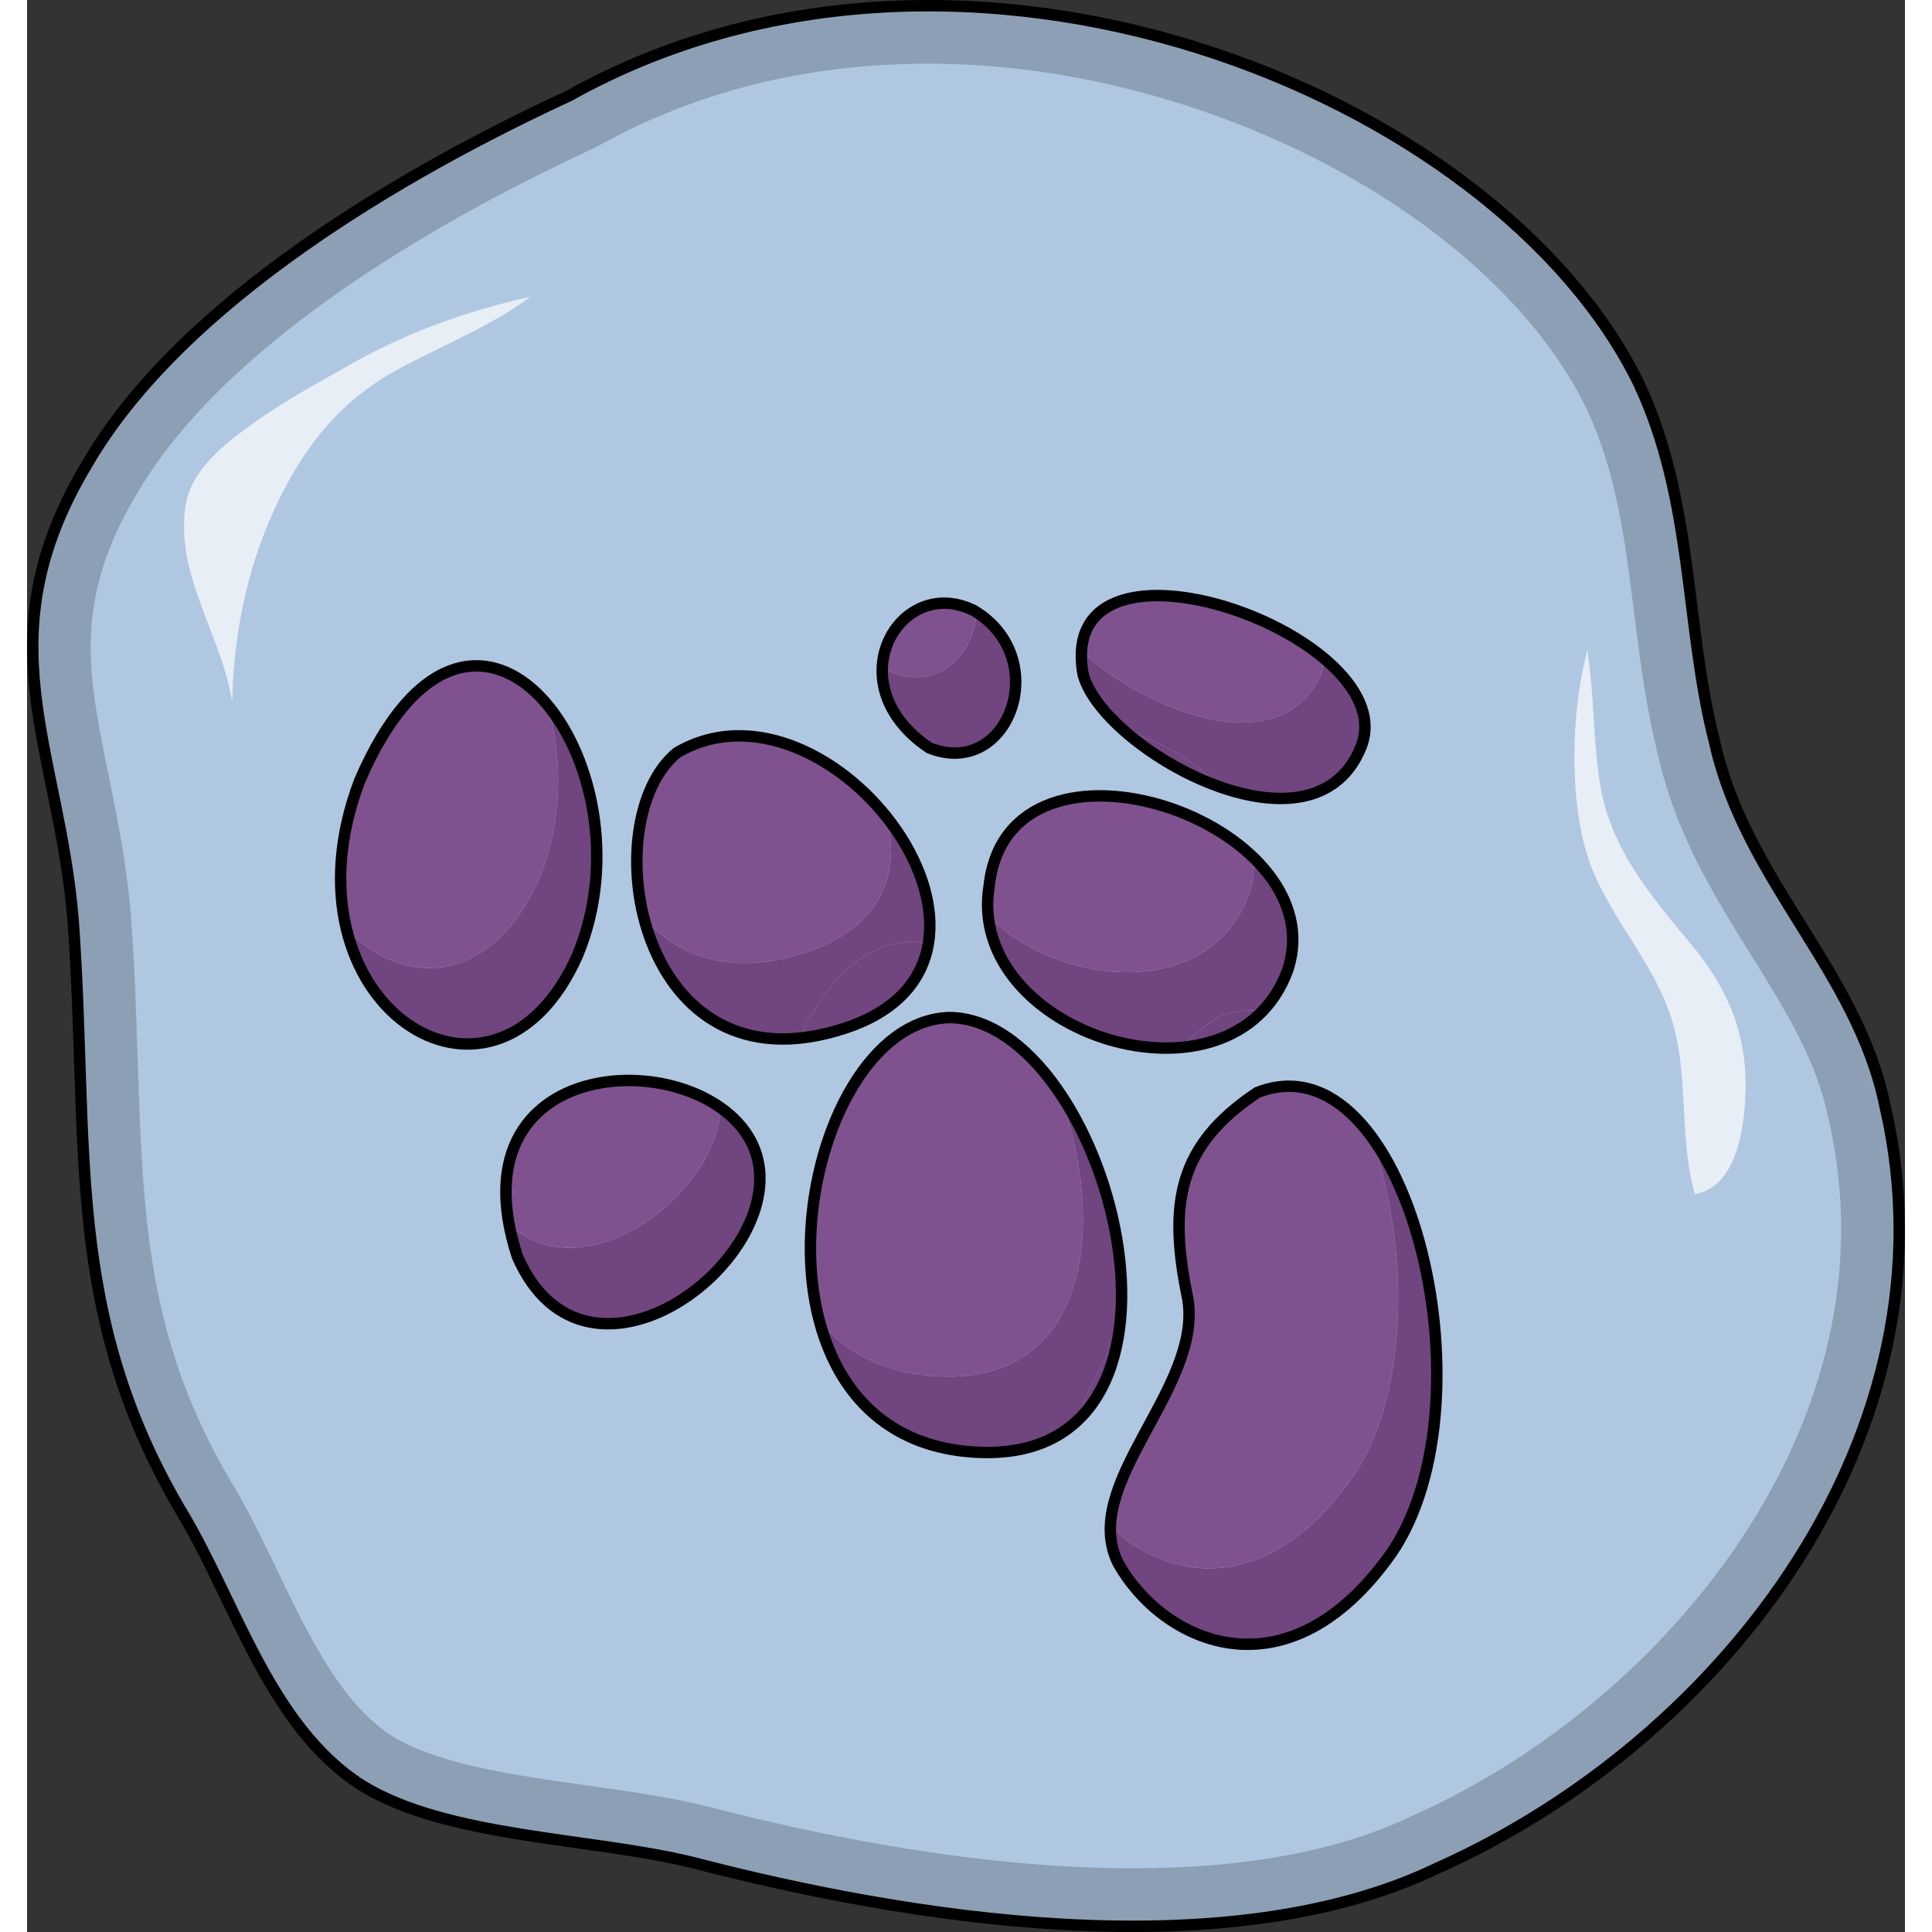 <?xml version="1.0" encoding="utf-8"?>
<!-- Created by: Science Figures, www.sciencefigures.org, Generator: Science Figures Editor -->
<svg version="1.1" id="Layer_1" xmlns="http://www.w3.org/2000/svg" xmlns:xlink="http://www.w3.org/1999/xlink" 
	 width="800px" height="800px" viewBox="0 0 164.661 169.404" enable-background="new 0 0 164.661 169.404"
	 xml:space="preserve">
<rect x="0" y="0" width="164.661" height="169.404" fill="#333333" stroke="none"/>
<g>
	<path id="changecolor" fill-rule="evenodd" clip-rule="evenodd" fill="#B0C7E1" d="M47.515,8.407
		C33.166,15.035,13.606,26.365,5.287,40.655C-3.944,56,2.793,65.502,4.042,80.693c1.427,19.643-0.842,34.248,9.391,51.681
		c4.764,7.796,7.757,18.972,15.91,24.173c7.494,4.635,20.2,4.564,29.186,6.804c18.304,4.766,46.453,9.447,65.154,0.441
		c25.279-11.297,45.794-38.373,39.247-66.73c-2.386-11.88-12.235-19.774-14.948-31.937c-2.641-10.256-1.811-21.199-6.675-31.538
		C128.839,8.092,82.004-10.89,47.515,8.407L47.515,8.407z"/>
	<path fill-rule="evenodd" clip-rule="evenodd" fill="none" stroke="#000000" stroke-miterlimit="10" d="M47.515,8.407
		C33.166,15.035,13.606,26.365,5.287,40.655C-3.944,56,2.793,65.502,4.042,80.693c1.427,19.643-0.842,34.248,9.391,51.681
		c4.764,7.796,7.757,18.972,15.91,24.173c7.494,4.635,20.2,4.564,29.186,6.804c18.304,4.766,46.453,9.447,65.154,0.441
		c25.279-11.297,45.794-38.373,39.247-66.73c-2.386-11.88-12.235-19.774-14.948-31.937c-2.641-10.256-1.811-21.199-6.675-31.538
		C128.839,8.092,82.004-10.89,47.515,8.407L47.515,8.407z"/>
	<path opacity="0.2" fill-rule="evenodd" clip-rule="evenodd" d="M162.93,97.062c-2.386-11.88-12.235-19.774-14.948-31.937
		c-2.641-10.256-1.81-21.199-6.675-31.538C128.839,8.092,82.004-10.89,47.515,8.407C33.166,15.035,13.606,26.365,5.287,40.655
		c-9.231,15.345-2.493,24.847-1.245,40.038c1.427,19.643-0.842,34.248,9.391,51.681c4.764,7.796,7.757,18.972,15.91,24.173
		c7.494,4.635,20.2,4.565,29.186,6.804c18.304,4.766,46.453,9.447,65.154,0.441C148.962,152.495,169.477,125.418,162.93,97.062z
		 M121.608,159.15l-0.132,0.06c-6.352,3.06-14.604,4.609-24.529,4.609c-13.587,0-27.694-2.93-37.136-5.388
		c-3.388-0.846-7.134-1.375-10.758-1.886c-6.399-0.903-13.017-1.838-17.037-4.325c-4.45-2.838-7.292-8.742-10.042-14.452
		c-1.304-2.71-2.654-5.513-4.202-8.045c-7.267-12.38-7.62-23.156-8.068-36.8c-0.131-4.006-0.268-8.147-0.591-12.6
		c-0.378-4.594-1.214-8.688-1.953-12.299c-1.827-8.934-3.147-15.389,2.484-24.748c8.164-14.023,28.565-24.97,40.003-30.253
		l0.179-0.082l0.171-0.097c8.61-4.817,18.382-7.26,29.047-7.26c24.063,0,49.405,13.281,57.695,30.236
		c2.634,5.597,3.387,11.609,4.183,17.976c0.512,4.09,1.041,8.318,2.116,12.517c1.543,6.842,4.902,12.24,8.153,17.461
		c2.948,4.736,5.734,9.208,6.756,14.291l0.031,0.142C164.05,124.519,143.772,149.245,121.608,159.15z"/>
	<path fill="#714580" d="M77.434,82.568c0.538,0,1.069,0.065,1.595,0.175c0.602-3.572-0.938-7.666-3.635-11.069
		c1.202,4.851-0.442,9.634-7.03,11.814c-6.569,2.173-11.27,0.424-14.263-2.975c1.549,6.026,5.997,11.274,13.664,10.494
		C69.918,86.199,73.33,82.71,77.434,82.568z"/>
	<path fill="#714580" d="M104.493,89.135c1.321-0.515,2.587-0.635,3.79-0.45c0.938-0.964,1.712-2.148,2.246-3.6
		c1.246-3.725-0.216-7.18-2.973-9.863c0.065,1.039-0.049,2.111-0.417,3.209c-3.439,9.359-16.525,8.167-22.846,1.933
		c0.779,7.242,9.524,12.111,16.876,11.473C102.077,90.908,103.174,90.013,104.493,89.135z"/>
	<path fill="#714580" d="M90.477,95.729c4.168,11.242,2.867,25.526-10.427,24.96c-4.729-0.197-8.166-2.024-10.534-4.765
		c1.666,6.182,5.979,11.089,13.925,11.42c3.815,0.163,6.638-0.902,8.633-2.763c0.75-2.467,2.267-5.027,3.645-7.619
		C96.767,110.181,94.455,101.549,90.477,95.729z"/>
	<path fill="#714580" d="M117.865,99.664c3.314,9.369,3.441,22.418-1.604,29.834c-7.525,10.68-16.229,9.126-21.265,4.368
		c-0.034,1.099,0.16,2.172,0.683,3.214c3.923,6.96,14.819,12.061,23.973-0.928C126.074,126.711,124.118,108.143,117.865,99.664z"/>
	<path fill="#714580" d="M83.273,53.698c-0.282,3.71-3.364,6.895-7.553,5.224c-0.255-0.17-0.493-0.345-0.721-0.522
		c-0.155,2.37,0.976,5.073,4.11,7.177c1.736,0.692,3.283,0.55,4.52-0.118c0.34-0.305,0.71-0.569,1.099-0.811
		C87.423,62.071,87.679,56.541,83.273,53.698z"/>
	<path fill="#714580" d="M104.577,68.99c5.069,1.785,10.262,1.545,12.32-3.327c1.193-2.692-0.312-5.487-3.056-7.83
		c-0.064,0.392-0.161,0.785-0.334,1.175c-3.375,7.979-15.148,3.544-21.031-1.892c-0.033,0.613-0.012,1.274,0.123,2.018
		c0.403,1.513,1.696,3.226,3.494,4.837C99.333,64.946,102.416,66.713,104.577,68.99z"/>
	<path fill="#714580" d="M60.846,97.154c-0.466,7.706-11.935,16.208-18.558,10.25c0.164,0.874,0.383,1.783,0.701,2.759
		c6.077,13.962,24.309,0,20.835-9.311C63.272,99.371,62.211,98.127,60.846,97.154z"/>
	<path fill="#714580" d="M48.267,83.765c3.324-7.981,1.381-17.125-2.642-21.961c1.347,4.625,1.378,10.203-0.748,15.306
		c-4.185,9.458-12.131,9.528-16.891,4.275c1.725,7.312,7.691,11.496,13.122,9.773c1.041-1.064,2.342-1.831,3.776-2.335
		C46.153,87.592,47.31,85.93,48.267,83.765z"/>
	<path fill="#7F528F" d="M68.364,83.488c6.588-2.181,8.232-6.964,7.03-11.814c-4.468-5.637-12.104-9.371-18.407-5.675
		c-3.277,2.679-4.325,8.923-2.886,14.515C57.094,83.912,61.794,85.661,68.364,83.488z"/>
	<path fill="#7F528F" d="M107.139,78.43c0.368-1.097,0.482-2.169,0.417-3.209c-6.902-6.715-21.944-8.577-23.19,2.409
		c-0.158,0.943-0.167,1.854-0.073,2.733C90.614,86.597,103.7,87.789,107.139,78.43z"/>
	<path fill="#7F528F" d="M83.629,65.46c0.402-0.217,0.766-0.494,1.099-0.811C84.339,64.891,83.969,65.155,83.629,65.46z"/>
	<path fill="#714580" d="M96.093,63.973c2.271,2.041,5.351,3.915,8.483,5.018C102.416,66.713,99.333,64.946,96.093,63.973z"/>
	<path fill="#714580" d="M79.029,82.743c-0.526-0.109-1.058-0.175-1.595-0.175c-4.104,0.142-7.516,3.631-9.669,8.439
		c1.248-0.128,2.57-0.394,3.988-0.865C76.299,88.64,78.497,85.895,79.029,82.743z"/>
	<path fill="#7F528F" d="M80.05,120.689c13.293,0.566,14.595-13.718,10.427-24.96c-2.649-3.876-6.033-6.505-9.653-6.505
		c-8.691,0.297-14.304,15.574-11.307,26.701C71.884,118.665,75.321,120.492,80.05,120.689z"/>
	<path fill="#714580" d="M108.283,88.685c-1.203-0.185-2.469-0.064-3.79,0.45c-1.318,0.878-2.416,1.773-3.323,2.701
		C103.896,91.598,106.424,90.599,108.283,88.685z"/>
	<path fill="#714580" d="M95.718,116.962c-1.378,2.592-2.895,5.152-3.645,7.619C94.08,122.708,95.242,120.026,95.718,116.962z"/>
	<path fill="#7F528F" d="M116.26,129.498c5.046-7.416,4.918-20.465,1.604-29.834c-2.657-3.603-6.084-5.395-9.983-3.873
		c-6.973,4.64-7.844,9.743-6.102,18.094c1.114,6.703-6.592,13.745-6.783,19.981C100.032,138.624,108.735,140.177,116.26,129.498z"/>
	<path fill="#7F528F" d="M83.273,53.698c-0.083-0.053-0.159-0.111-0.246-0.162c-4.056-2.014-7.776,0.977-8.029,4.864
		c0.229,0.177,0.466,0.352,0.721,0.522C79.909,60.593,82.992,57.409,83.273,53.698z"/>
	<path fill="#7F528F" d="M113.507,59.009c0.173-0.39,0.27-0.783,0.334-1.175c-6.721-5.735-20.892-8.719-21.365-0.717
		C98.359,62.553,110.132,66.988,113.507,59.009z"/>
	<path fill="#7F528F" d="M60.846,97.154c-6.762-4.818-21.024-2.917-18.558,10.25C48.911,113.362,60.379,104.86,60.846,97.154z"/>
	<path fill="#7F528F" d="M41.109,91.157c1.313-0.418,2.593-1.188,3.776-2.335C43.451,89.326,42.15,90.093,41.109,91.157z"/>
	<path fill="#7F528F" d="M44.878,77.109c2.125-5.103,2.094-10.681,0.748-15.306c-4.389-5.277-11.254-5.428-16.465,6.664
		c-1.84,4.853-2.034,9.273-1.173,12.916C32.747,86.637,40.693,86.567,44.878,77.109z"/>
	<path opacity="0.7" fill="#FFFFFF" d="M150.684,95.42c0.056-5.017-1.624-8.838-4.841-12.709c-3.503-4.205-6.957-8.261-7.895-13.841
		c-0.658-3.922-0.52-7.984-1.145-11.881c-0.223,1.026-0.467,2.036-0.621,2.987c-0.789,4.85-0.804,11.653,1.075,16.274
		c1.852,4.557,5.421,8.307,6.919,13.019c1.602,5.032,0.613,10.41,2.066,15.426C149.987,104.115,150.647,98.574,150.684,95.42z"/>
	<path opacity="0.7" fill="#FFFFFF" d="M22.329,43.335c2.474-4.872,5.524-8.438,10.382-11.054c3.833-2.063,7.945-3.666,11.42-6.257
		c-5.512,1.225-10.888,3.136-15.783,5.932c-2.873,1.641-5.821,3.207-8.505,5.151c-2.481,1.795-5.5,4.068-5.962,7.331
		c-0.863,6.099,3.205,11.289,4.108,17.125C18.118,55.243,19.441,49.025,22.329,43.335z"/>
	<g>
		<g>
			<path fill-rule="evenodd" clip-rule="evenodd" fill="none" stroke="#000000" stroke-miterlimit="10" d="M56.987,65.998
				c-7.385,6.036-3.475,30.181,14.766,24.145C89.995,84.106,70.45,58.105,56.987,65.998L56.987,65.998z"/>
			<path fill-rule="evenodd" clip-rule="evenodd" fill="none" stroke="#000000" stroke-miterlimit="10" d="M84.366,77.63
				c-2.181,13.048,21.366,20.501,26.163,7.455C114.891,72.039,86.109,62.254,84.366,77.63L84.366,77.63z"/>
			<path fill-rule="evenodd" clip-rule="evenodd" fill="none" stroke="#000000" stroke-miterlimit="10" d="M83.441,127.344
				c-22.245-0.93-16.139-37.656-2.618-38.121C94.782,89.224,105.25,128.275,83.441,127.344L83.441,127.344z"/>
			<path fill-rule="evenodd" clip-rule="evenodd" fill="none" stroke="#000000" stroke-miterlimit="10" d="M107.881,95.791
				c-6.973,4.64-7.844,9.743-6.102,18.094c1.309,7.886-9.587,16.238-6.101,23.195c3.923,6.96,14.819,12.061,23.973-0.928
				C128.801,122.699,120.957,90.689,107.881,95.791L107.881,95.791z"/>
			<path fill-rule="evenodd" clip-rule="evenodd" fill="none" stroke="#000000" stroke-miterlimit="10" d="M79.109,65.577
				c6.969,2.779,10.886-7.874,3.919-12.041C76.497,50.294,70.837,60.02,79.109,65.577L79.109,65.577z"/>
			<path fill-rule="evenodd" clip-rule="evenodd" fill="none" stroke="#000000" stroke-miterlimit="10" d="M92.599,59.135
				c1.734,6.528,19.96,16.786,24.298,6.528C121.237,55.872,89.995,44.681,92.599,59.135L92.599,59.135z"/>
			<path fill-rule="evenodd" clip-rule="evenodd" fill="none" stroke="#000000" stroke-miterlimit="10" d="M42.988,110.163
				c6.077,13.962,24.309,0,20.835-9.311C60.351,91.543,36.911,91.543,42.988,110.163L42.988,110.163z"/>
			<path fill-rule="evenodd" clip-rule="evenodd" fill="none" stroke="#000000" stroke-miterlimit="10" d="M29.161,68.467
				c-7.382,19.468,11.725,31.981,19.106,15.297C55.216,67.077,39.148,45.291,29.161,68.467L29.161,68.467z"/>
		</g>
	</g>
</g>
</svg>
